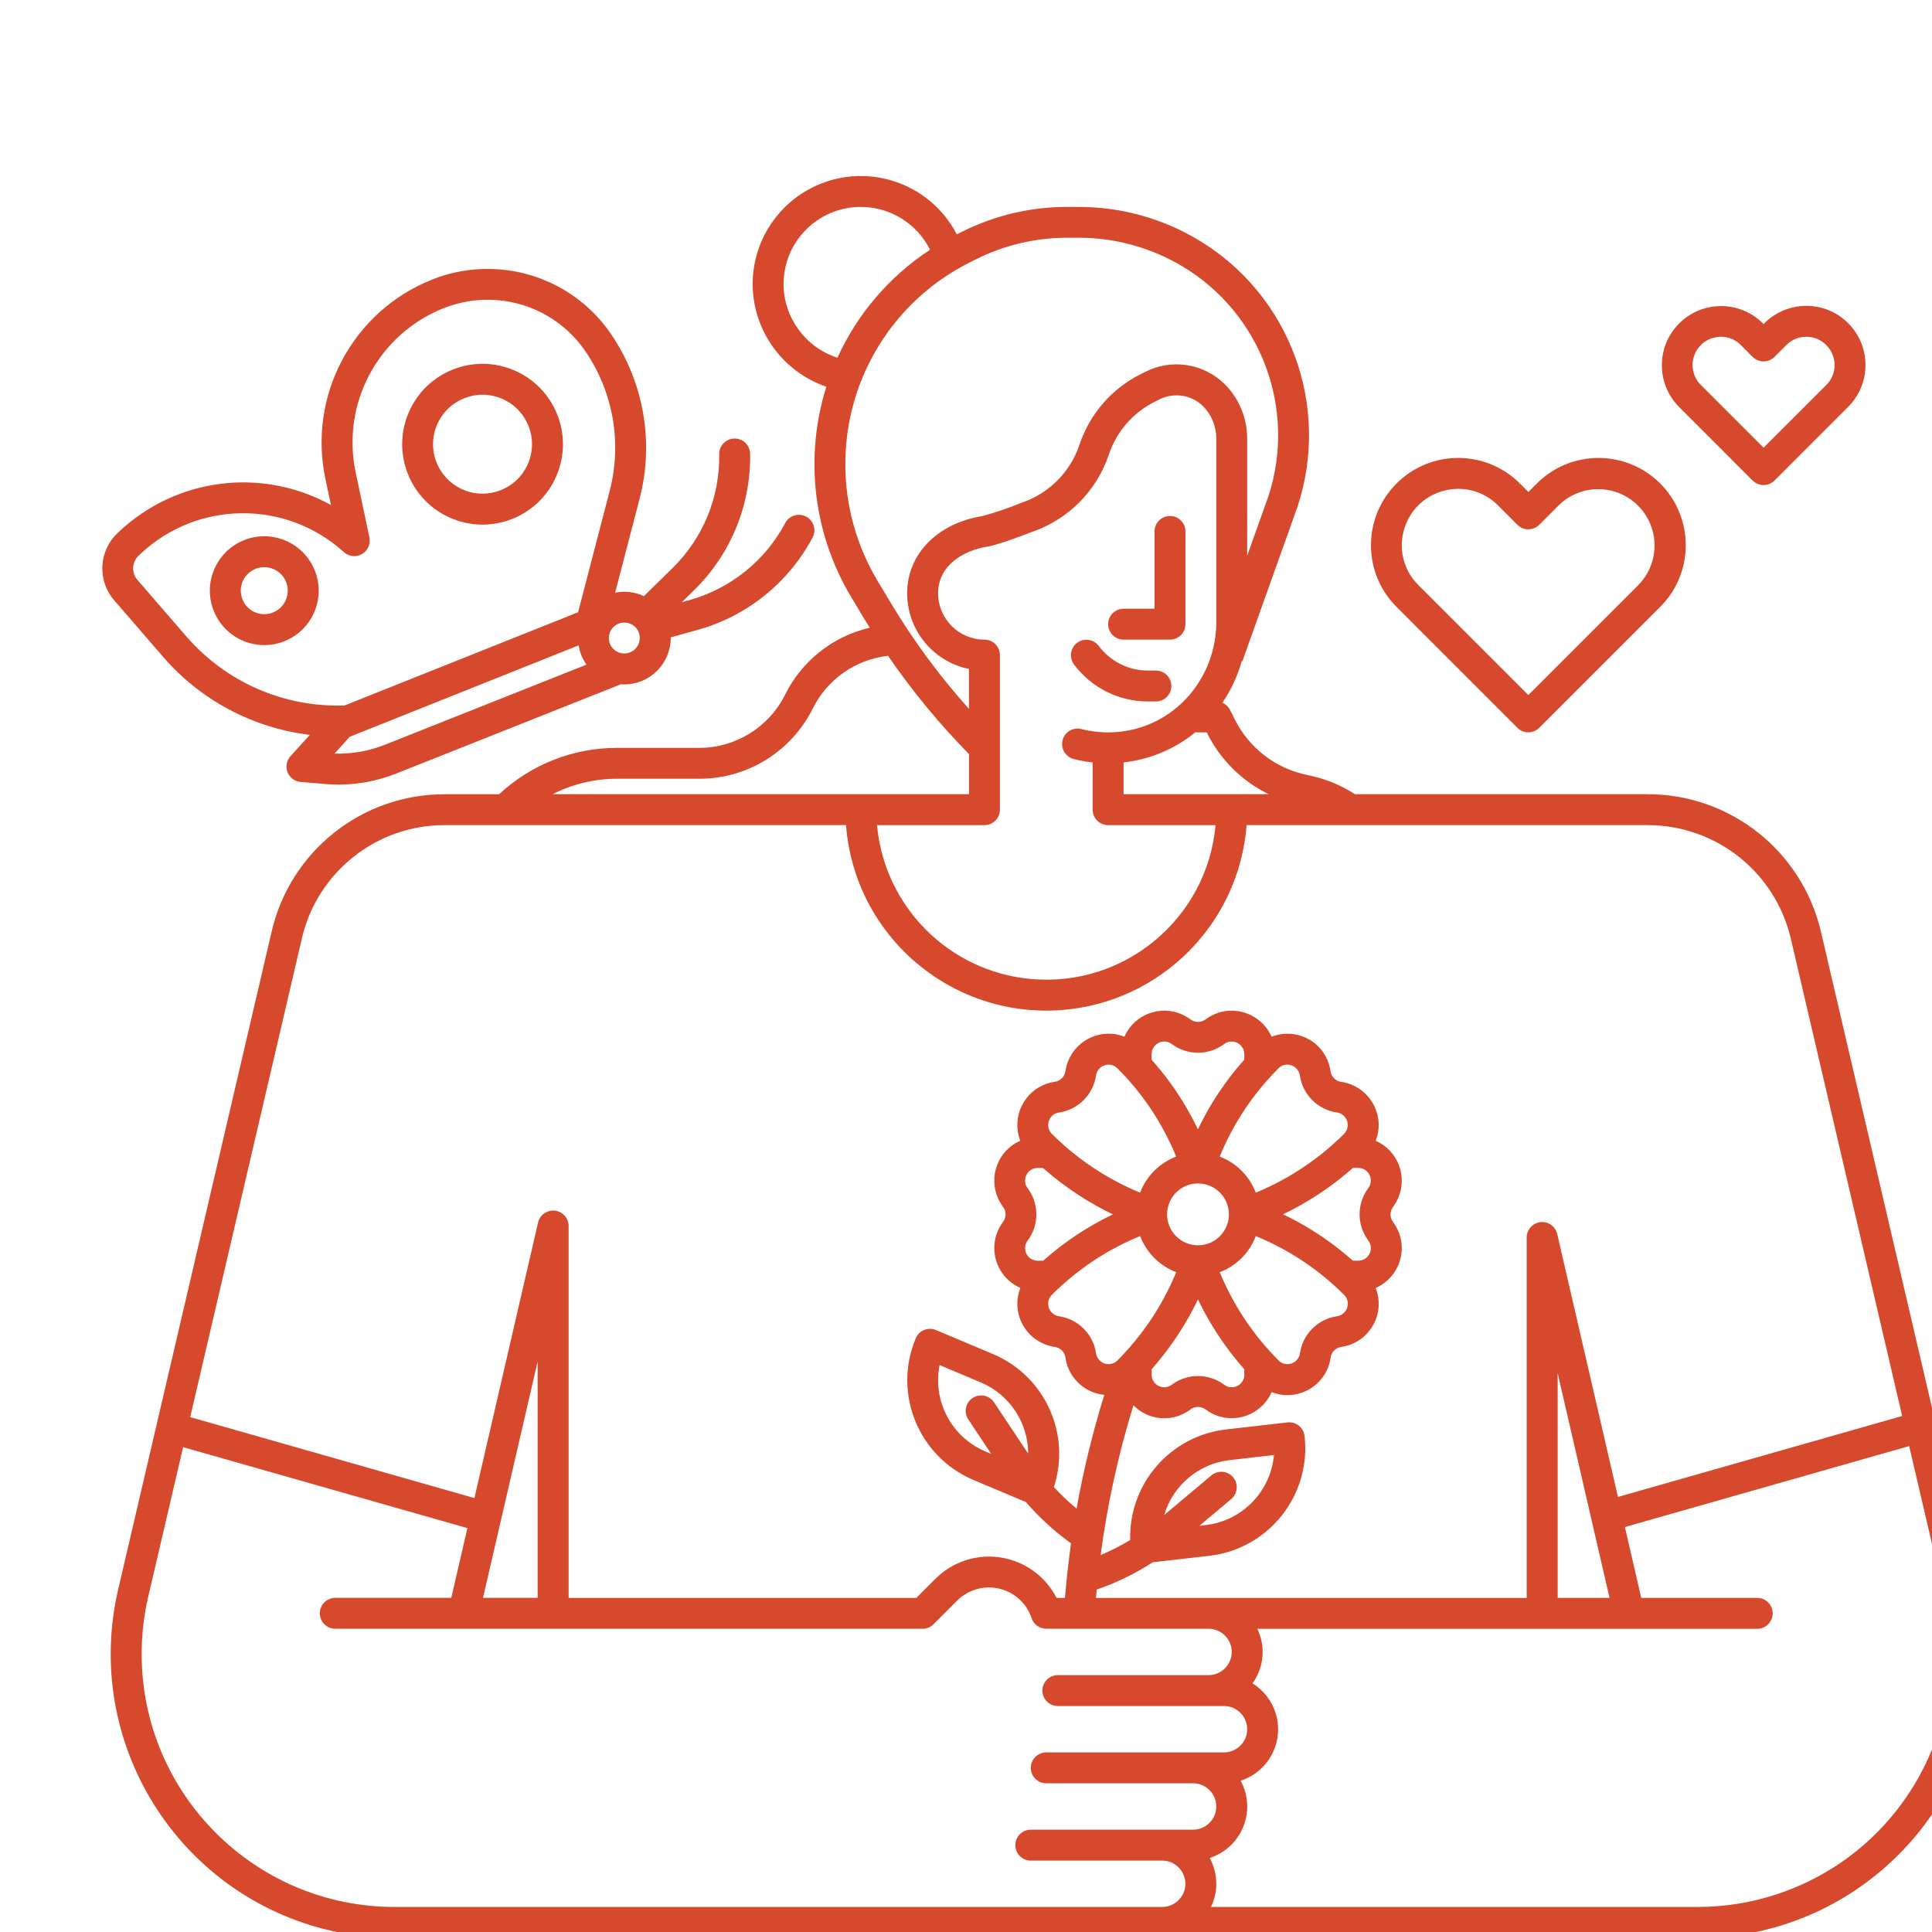 <?xml version="1.0" encoding="UTF-8"?>
<svg id="Capa_1" data-name="Capa 1" xmlns="http://www.w3.org/2000/svg" viewBox="0 0 500 500">
  <defs>
    <style>
      .cls-1 {
        fill: #d6492c;
      }
    </style>
  </defs>
  <path class="cls-1" d="m297.02,181.54h2.12c2.21,0,4-1.79,4-4s-1.79-4-4-4h-2.12c-4.99-.01-9.69-2.38-12.67-6.38-1.33-1.76-3.84-2.12-5.6-.79-1.74,1.31-2.11,3.78-.83,5.55,4.49,6.04,11.57,9.6,19.1,9.62Z"/>
  <path class="cls-1" d="m392.7,188.36c1.56,1.56,4.09,1.56,5.66,0l31.3-31.3c8.82-8.82,8.82-23.12,0-31.93-8.82-8.82-23.12-8.82-31.93,0l-2.19,2.19-2.19-2.19c-8.82-8.82-23.12-8.82-31.93,0-8.82,8.82-8.82,23.12,0,31.93l31.29,31.3Zm-29.16-51.87c1.58-4.8,5.56-8.44,10.48-9.58,1.11-.26,2.25-.4,3.39-.4,3.86,0,7.55,1.54,10.27,4.28l5.02,5.02c1.56,1.56,4.09,1.56,5.66,0l5.02-5.02c5.74-5.65,14.97-5.59,20.62.15,5.59,5.68,5.59,14.79,0,20.47l-28.47,28.47-28.47-28.47c-3.92-3.9-5.29-9.68-3.52-14.92Z"/>
  <path class="cls-1" d="m453.59,124.36c1.56,1.56,4.09,1.56,5.66,0l19.05-19.06c5.98-5.98,5.98-15.68,0-21.66-5.98-5.98-15.68-5.98-21.66,0h0l-.23.23-.23-.23c-6.01-5.95-15.71-5.9-21.66.11-5.91,5.97-5.91,15.58,0,21.55l19.05,19.06Zm-15.17-32.2c.78-2.42,2.78-4.24,5.26-4.8.57-.14,1.16-.2,1.74-.21,1.92,0,3.77.78,5.11,2.15l3.06,3.06c1.56,1.56,4.09,1.56,5.66,0l3.05-3.06c2.86-2.86,7.49-2.86,10.34,0,.8.8,1.41,1.78,1.77,2.86.89,2.63.2,5.53-1.77,7.48l-16.23,16.22-16.23-16.23c-1.97-1.95-2.65-4.86-1.77-7.49h0Z"/>
  <path class="cls-1" d="m290.79,165.54h12c2.21,0,4-1.79,4-4v-24c0-2.21-1.79-4-4-4s-4,1.79-4,4v20h-8c-2.21,0-4,1.79-4,4s1.79,4,4,4Z"/>
  <path class="cls-1" d="m510.96,411.3l-39.7-170.17c-4.86-20.85-23.45-35.6-44.86-35.59h-75.74c-3.7-2.4-7.82-4.07-12.15-4.93-8.23-1.62-15.24-6.97-18.98-14.48l-1.18-2.37c-.42-.85-1.13-1.52-2-1.89,2.25-3.3,3.94-6.94,5.02-10.78l.15.05,14.23-39.88c8.73-26.19-1.9-54.94-25.58-69.14-9.35-5.61-20.05-8.57-30.96-8.57h-3.18c-9.34.01-18.55,2.19-26.91,6.35l-1.5.75c-7.13-13.72-24.03-19.07-37.75-11.94-9.27,4.82-15.09,14.39-15.09,24.84.07,12,7.72,22.65,19.08,26.53-5.73,18.21-3.4,38,6.4,54.39l3.44,5.74c.45.75.93,1.49,1.39,2.24-9.52,2.22-17.55,8.57-21.9,17.31-4.2,8.47-12.85,13.82-22.31,13.79h-21.14c-11.34-.03-22.27,4.26-30.57,12h-14.02c-21.43-.07-40.05,14.71-44.86,35.59l-39.7,170.17c-9.23,39.55,15.35,79.09,54.89,88.32,5.48,1.28,11.08,1.92,16.71,1.92h36.96v28c0,2.21,1.79,4,4,4s4-1.79,4-4v-28h247.96v28c0,2.21,1.79,4,4,4s4-1.79,4-4v-28h36.22c40.61,0,73.53-32.92,73.53-73.53,0-5.63-.65-11.23-1.92-16.71h0Zm-182.61-205.76h-37.57v-8.23c6.8-.74,13.24-3.44,18.54-7.77h2.98l.08.16c3.43,6.9,9.04,12.47,15.97,15.84Zm-73.57,8c2.21,0,4-1.79,4-4v-40c0-2.21-1.79-4-4-4-6.62,0-11.99-5.38-12-12,0-7.38,6.81-11.11,12.64-12.05,3.03-.49,9.99-3.18,11.6-3.81,9.4-3.2,16.77-10.59,19.94-20,1.98-5.96,6.25-10.88,11.86-13.69l1.16-.58c3.73-1.93,8.27-1.27,11.29,1.63,2.26,2.25,3.52,5.31,3.51,8.5v47.36c0,14.76-10.78,27.01-25.07,28.49-3.29.34-6.62.1-9.83-.7-2.14-.56-4.32.72-4.88,2.86s.72,4.32,2.86,4.88c.03,0,.05.01.08.02,1.59.4,3.21.69,4.84.87v12.22c0,2.21,1.79,4,4,4h27.81c-2.2,24.2-23.6,42.03-47.8,39.82-21.15-1.92-37.9-18.68-39.82-39.82h27.81Zm-52-140c0-11.05,8.96-20,20.01-19.99,7.59,0,14.52,4.3,17.9,11.09-10.47,6.86-18.78,16.55-23.96,27.94-8.27-2.67-13.9-10.35-13.95-19.04h0Zm16,46.67c-.08-22.21,12.48-42.52,32.38-52.39l1.55-.78c7.25-3.61,15.23-5.5,23.33-5.51h3.18c9.46,0,18.73,2.57,26.84,7.43,20.43,12.26,29.63,37.06,22.13,59.68l-5.42,15.18v-30.29c.01-5.3-2.09-10.39-5.84-14.14l-.12-.12c-5.46-5.26-13.66-6.48-20.41-3.03l-1.17.58c-7.51,3.75-13.22,10.34-15.87,18.31-2.38,7.06-7.92,12.61-14.98,14.98-.07.02-.13.05-.2.07-3.27,1.35-6.63,2.48-10.05,3.4-11.58,1.88-19.36,9.9-19.36,19.95.01,9.5,6.69,17.69,16,19.6v10.34c-7.59-8.47-14.36-17.65-20.21-27.4l-3.44-5.74c-5.46-9.1-8.34-19.52-8.35-30.14h0Zm-59.03,81.33h21.14c12.49.05,23.92-7.02,29.47-18.21,3.76-7.54,11.09-12.67,19.46-13.61,6.23,9.08,13.24,17.59,20.96,25.44v10.38h-107.77c5.19-2.64,10.92-4.01,16.74-4h0Zm-81.65,41.41c3.97-17.26,19.36-29.47,37.06-29.41h103.79c2.2,28.63,27.19,50.05,55.82,47.85,25.57-1.97,45.88-22.28,47.85-47.85h103.79c17.69,0,33.05,12.18,37.06,29.41l28.81,123.51-73.55,20.95-15.72-68.04c-.49-2.15-2.63-3.5-4.79-3.01-1.82.42-3.12,2.04-3.11,3.91v93.28s-111.48,0-111.48,0c.06-.72.13-1.45.2-2.17,5.11-1.76,9.98-4.14,14.52-7.07l14.63-1.67c15.35-1.77,26.38-15.64,24.64-31-.25-2.19-2.23-3.77-4.43-3.52l-15.9,1.82c-14.43,1.67-25.2,14.09-24.8,28.62-2.45,1.48-5.01,2.79-7.65,3.9,1.74-13.14,4.58-26.11,8.49-38.77,3.87,3.95,10.05,4.48,14.54,1.24.08-.05.15-.1.23-.16,1.16-.87,2.76-.87,3.92,0,1.94,1.47,4.3,2.26,6.73,2.26,4.48,0,8.54-2.65,10.35-6.75,1.3.51,2.68.78,4.07.78,1.22,0,2.44-.2,3.6-.59,4.06-1.34,7-4.87,7.59-9.1v-.07c.23-1.41,1.35-2.51,2.76-2.71,6.16-.87,10.45-6.57,9.58-12.73-.12-.87-.35-1.72-.67-2.53,4.1-1.81,6.74-5.86,6.75-10.34,0-2.43-.8-4.8-2.26-6.73-.87-1.16-.87-2.75,0-3.91.05-.07.1-.14.15-.22,3.63-5.07,2.46-12.11-2.61-15.74-.63-.45-1.31-.84-2.02-1.15,2.25-5.81-.64-12.35-6.45-14.6-.8-.31-1.62-.53-2.47-.65h-.07c-1.41-.23-2.52-1.36-2.71-2.77-.76-5.58-5.55-9.73-11.19-9.69-1.39,0-2.77.26-4.06.78-1.81-4.1-5.87-6.74-10.35-6.75-2.43,0-4.8.8-6.73,2.26-1.16.87-2.75.87-3.91,0-.07-.06-.15-.11-.23-.16-5.06-3.62-12.1-2.45-15.72,2.61-.45.63-.84,1.31-1.15,2.02-5.79-2.26-12.32.6-14.59,6.39-.32.81-.54,1.65-.66,2.51-.2,1.42-1.3,2.54-2.71,2.77h-.07c-6.17.89-10.45,6.61-9.57,12.78.12.85.34,1.68.65,2.48-5.7,2.51-8.29,9.17-5.77,14.88.31.71.7,1.38,1.15,2.01.05.07.1.15.15.22.87,1.16.87,2.76,0,3.92-1.47,1.94-2.26,4.3-2.26,6.73,0,4.48,2.65,8.53,6.75,10.34-2.27,5.79.58,12.32,6.37,14.59.81.32,1.66.54,2.53.67,1.42.2,2.54,1.3,2.77,2.71,0,.02,0,.05.01.08.59,4.23,3.54,7.76,7.6,9.1.79.26,1.61.44,2.44.52-2.99,9.66-5.39,19.49-7.17,29.44-2.08-1.72-4.04-3.58-5.87-5.57,4.49-13.83-2.37-28.79-15.77-34.43l-14.74-6.21c-2.04-.86-4.38.1-5.24,2.13,0,0,0,0,0,0-5.98,14.25.7,30.66,14.94,36.67l13.57,5.71c3.46,4.01,7.38,7.59,11.68,10.68-.66,4.69-1.19,9.4-1.58,14.13h-2.17c-4.94-9.65-16.78-13.48-26.43-8.53-1.82.93-3.49,2.15-4.94,3.6l-4.94,4.94h-89.97v-96.25c0-2.21-1.79-4.01-4-4.01-1.87,0-3.5,1.29-3.91,3.11l-16.47,71.3-73.55-20.95,28.88-123.79Zm325.02,170.59v-58.17s13.43,58.17,13.43,58.17h-13.43Zm-83.98-31.22c-1.42-1.69-3.94-1.91-5.64-.49,0,0,0,0,0,0l-12.21,10.26c2.28-7.69,8.92-13.28,16.89-14.21l11.52-1.32c-.85,9.46-8.22,17.03-17.65,18.12l-1.64.19,8.23-6.91c1.69-1.42,1.91-3.94.49-5.63h0Zm-21.1-109.5c0-1.8,1.46-3.27,3.26-3.27.71,0,1.4.23,1.97.66.07.05.14.11.22.15,4,2.84,9.37,2.78,13.3-.15.55-.43,1.23-.66,1.93-.66,1.8-.03,3.28,1.42,3.31,3.22,0,.02,0,.04,0,.06,0,.5,0,.97-.02,1.42-2.96,3.32-5.63,6.9-7.98,10.68-1.47,2.38-2.81,4.84-4.01,7.36-1.2-2.52-2.54-4.98-4.01-7.36-2.34-3.78-5.01-7.35-7.97-10.67-.01-.46-.02-.94-.02-1.44h0Zm24,82.92c0,1.8-1.45,3.27-3.25,3.28-.02,0-.04,0-.06,0-.7,0-1.37-.23-1.93-.66-3.93-2.93-9.31-3-13.31-.16-.08.05-.15.1-.23.16-1.44,1.09-3.48.8-4.57-.64-.43-.57-.66-1.27-.66-1.98,0-.48,0-.94.02-1.39,4.81-5.44,8.84-11.51,11.98-18.06,3.14,6.55,7.18,12.63,11.99,18.07,0,.44,0,.9,0,1.38h0Zm-12-49.46c4.42,0,8,3.58,8,8s-3.58,8-8,8-8-3.58-8-8c0-4.42,3.58-8,7.99-8.01h0Zm5.62,22.96c4.31-1.63,7.71-5.03,9.34-9.34,8.55,3.5,16.31,8.67,22.84,15.2.62.6.97,1.42.97,2.28.02,1.64-1.19,3.04-2.82,3.27-4.95.73-8.83,4.61-9.56,9.56,0,.03,0,.05-.01.08-.29,1.79-1.98,2.99-3.77,2.7-.62-.1-1.2-.38-1.66-.8-.04-.04-.08-.08-.11-.12-6.53-6.54-11.7-14.3-15.22-22.84h0Zm38.45-8.2c.43.55.66,1.23.66,1.93.02,1.8-1.42,3.28-3.22,3.3-.02,0-.04,0-.06,0-.48,0-.94,0-1.39-.02-3.35-2.97-6.94-5.65-10.74-8-2.36-1.46-4.8-2.79-7.31-3.99,6.55-3.14,12.63-7.17,18.06-11.99.44-.01.9-.02,1.39-.02,1.81,0,3.27,1.47,3.27,3.27,0,.71-.23,1.4-.66,1.97-.05.07-.1.14-.15.21-2.85,4-2.8,9.38.14,13.32h0Zm-6.29-27.57c-6.54,6.51-14.29,11.68-22.83,15.19-1.63-4.3-5.02-7.7-9.33-9.33,3.13-7.67,7.62-14.72,13.25-20.8.63-.69,1.28-1.37,1.95-2.04.59-.62,1.42-.97,2.27-.97,1.64-.01,3.04,1.19,3.27,2.82.73,4.95,4.61,8.83,9.56,9.56h.08c1.79.3,3,1.99,2.7,3.78-.11.68-.44,1.31-.93,1.8h0Zm-56.65-14.93c3.01,3.26,5.71,6.81,8.04,10.59,2,3.25,3.74,6.66,5.18,10.2-4.3,1.63-7.7,5.03-9.32,9.33-8.54-3.51-16.3-8.68-22.84-15.2-1.28-1.28-1.27-3.36,0-4.63.48-.48,1.11-.8,1.78-.91h.08c4.95-.74,8.83-4.63,9.56-9.58.23-1.63,1.63-2.83,3.27-2.81.86,0,1.69.35,2.28.97.7.7,1.33,1.36,1.95,2.05h0Zm-25.53,25.53c.54-1.12,1.69-1.83,2.93-1.8.48,0,.94,0,1.38.02,5.44,4.81,11.52,8.85,18.07,11.99-6.54,3.12-12.61,7.16-18.02,11.98-.46.01-.93.02-1.42.02-1.8.01-3.27-1.44-3.28-3.24,0-.02,0-.04,0-.06,0-.7.23-1.37.66-1.93,2.94-3.94,3-9.32.15-13.32-.05-.07-.1-.14-.15-.21-.77-.99-.89-2.33-.31-3.44Zm6.59,31.02c.79-.79,1.41-1.39,2.05-1.96,6.08-5.62,13.12-10.1,20.79-13.24,1.63,4.31,5.03,7.71,9.34,9.34-3.52,8.54-8.69,16.3-15.21,22.85-1.28,1.28-3.36,1.27-4.63-.02-.48-.48-.8-1.1-.91-1.77,0-.03,0-.05-.01-.08-.73-4.95-4.62-8.83-9.57-9.56-1.63-.23-2.83-1.63-2.81-3.27,0-.86.35-1.68.97-2.28h0Zm-6.14,41.1l-8.86-13.3c-1.24-1.83-3.73-2.3-5.56-1.06-1.8,1.23-2.29,3.67-1.1,5.49l5.96,8.95-1.52-.64c-8.75-3.7-13.7-13.03-11.85-22.35l10.69,4.5c7.41,3.12,12.23,10.37,12.24,18.41h0Zm-141.09,37.33l14.14-61.18v61.18s-14.14,0-14.14,0Zm-22.8,80c-36.17.03-65.51-29.26-65.54-65.43,0-5.05.57-10.08,1.73-14.99l9-38.58,73.57,20.95-4.17,18.05h-30.02c-2.21,0-4,1.79-4,4s1.79,4,4,4h152c1.06,0,2.08-.42,2.83-1.17l6.11-6.11c4.54-4.54,11.91-4.55,16.46,0,1.28,1.28,2.24,2.84,2.81,4.55.54,1.63,2.07,2.73,3.79,2.73h42c3.31,0,6,2.69,6,6s-2.69,6-6,6h-39c-2.21,0-4,1.79-4,4s1.79,4,4,4h43c3.31,0,6,2.69,6,6s-2.69,6-6,6h-46c-2.21,0-4,1.79-4,4s1.79,4,4,4h38c3.31,0,6,2.69,6,6s-2.69,6-6,6h-42c-2.21,0-4,1.79-4,4s1.79,4,4,4h34c3.31,0,6,2.69,6,6s-2.69,6-6,6H102.21Zm372.18-10.15c-10.48,6.63-22.63,10.15-35.04,10.15h-125.94c1.94-4.03,1.81-8.75-.33-12.68,7.35-2.37,11.4-10.25,9.03-17.6-.27-.83-.61-1.63-1.03-2.4,7.35-2.36,11.39-10.23,9.03-17.58-1.02-3.16-3.13-5.86-5.95-7.61,2.97-4.12,3.45-9.54,1.25-14.12h129.37c2.21,0,4-1.79,4-4s-1.79-4-4-4h-30.02l-4.23-18.33,73.57-20.95,9.07,38.87c6.32,27.16-5.23,55.34-28.78,70.27Z"/>
  <path class="cls-1" d="m116.68,134.08c10.56,4.53,22.79-.35,27.32-10.91,4.53-10.56-.35-22.79-10.91-27.32-10.56-4.53-22.79.35-27.32,10.91-2.18,5.07-2.25,10.8-.2,15.92,2.04,5.13,6.04,9.23,11.11,11.4Zm-3.56-24.17c2.79-6.5,10.32-9.5,16.81-6.71,6.5,2.79,9.5,10.32,6.71,16.81-2.79,6.5-10.32,9.5-16.81,6.71-3.12-1.34-5.58-3.86-6.84-7.01-1.27-3.15-1.22-6.68.12-9.8Z"/>
  <path class="cls-1" d="m63.17,139.79c-7.22,2.88-10.74,11.08-7.85,18.3,2.88,7.22,11.08,10.74,18.3,7.85,7.22-2.88,10.74-11.08,7.85-18.3-2.89-7.21-11.08-10.73-18.3-7.86Zm7.48,18.72c-3.12,1.25-6.66-.27-7.9-3.39-1.25-3.12.27-6.66,3.39-7.9s6.66.27,7.9,3.39c0,0,0,0,0,0,1.24,3.12-.28,6.65-3.39,7.9Z"/>
  <path class="cls-1" d="m208.61,133.7c-1.95-1.03-4.37-.29-5.4,1.67-5.17,9.74-14.11,16.94-24.74,19.92l-2.01.56,3.25-3.19c9.44-9.28,14.65-22.02,14.42-35.25-.04-2.21-1.87-3.97-4.08-3.92-2.21.04-3.97,1.87-3.92,4.08.19,11.03-4.15,21.65-12.02,29.39l-7.47,7.32c-2.32-1.09-4.93-1.41-7.44-.9l6.33-24.32c3.78-14.52,1.13-29.96-7.26-42.4-6.54-9.74-17.16-15.97-28.86-16.93-6.02-.5-12.07.41-17.68,2.66-20.48,8.21-32.09,29.95-27.51,51.54l1.43,6.77c-17.85-9.87-40.03-7.07-54.87,6.92l-.33.31c-4.91,4.62-5.32,12.29-.92,17.4,3.4,3.92,8,9.24,12.59,14.55,9.7,11.29,23.29,18.53,38.07,20.3l-5.01,5.52c-1.48,1.64-1.36,4.17.28,5.65.65.59,1.48.95,2.35,1.02l6.47.54c1.11.09,2.22.14,3.33.14,5.11,0,10.18-.97,14.93-2.86l58.16-23.11c.29.02.58.04.88.04,6.62,0,11.99-5.38,12-12,0-.06,0-.11,0-.17l7.05-1.96c12.74-3.56,23.47-12.2,29.67-23.89,1.03-1.95.29-4.37-1.67-5.4Zm-160.44,30.94c-4.59-5.32-9.2-10.64-12.6-14.56-1.62-1.87-1.45-4.7.39-6.36l.33-.31c14.69-13.87,37.56-14.14,52.58-.64l.14.12c1.64,1.48,4.17,1.35,5.65-.3.86-.95,1.21-2.25.94-3.5l-3.55-16.83c-3.77-17.78,5.79-35.7,22.67-42.47,4.45-1.78,9.25-2.51,14.03-2.11h0c9.28.76,17.7,5.7,22.89,13.43,7.11,10.53,9.35,23.61,6.15,35.91l-8.18,31.43-60.42,24.12c-15.69.56-30.78-6.04-41.02-17.94Zm51.4,28.11c-4.13,1.64-8.56,2.41-13,2.28l3.96-4.37.98-.39h.02l58.22-23.25c.29,1.8.98,3.51,2.03,4.99l-52.2,20.74Zm62-23.63c-2.21,0-4-1.79-4-4s1.79-4,4-4,4,1.79,4,4-1.79,4-4,4h0Z"/>
</svg>